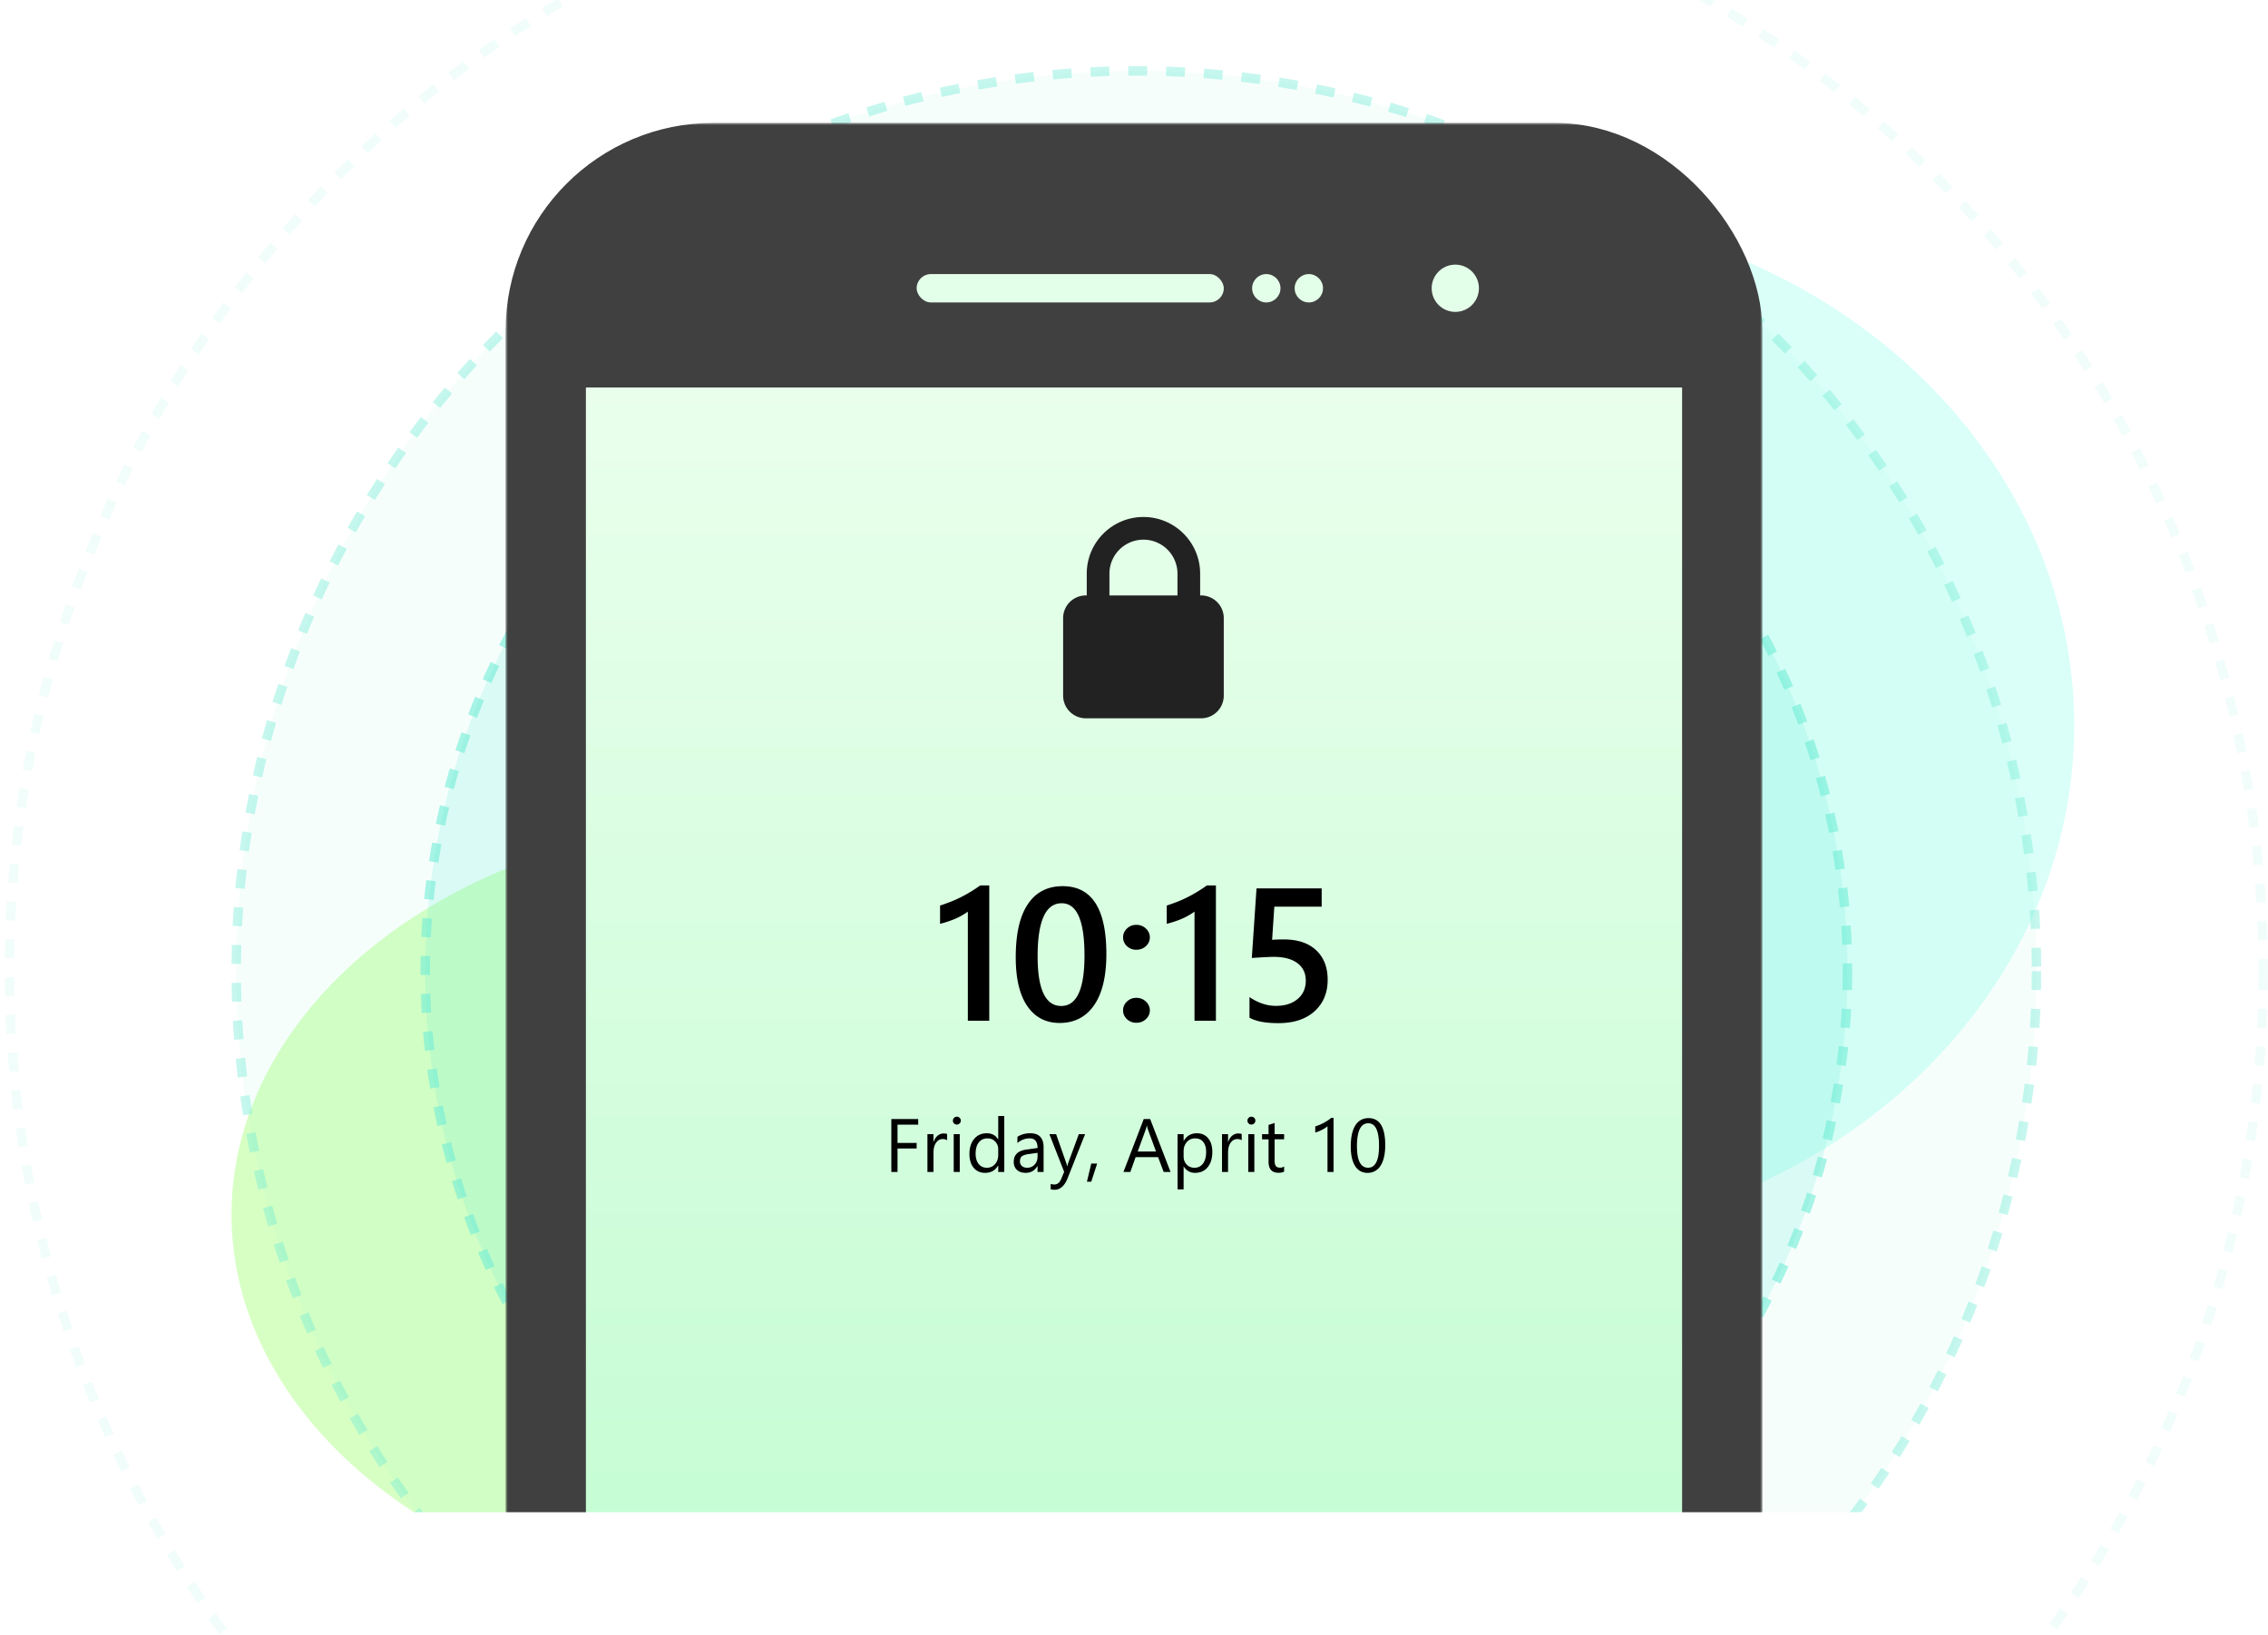 <svg width="480" height="346" fill="none" xmlns="http://www.w3.org/2000/svg"><g clip-path="url(#a)"><g opacity=".5" filter="url(#b)"><ellipse cx="163" cy="257" rx="114" ry="84" fill="#B0FF8A"/></g><g opacity=".5" filter="url(#c)"><ellipse cx="314.5" cy="153.5" rx="124.5" ry="109.5" fill="#B6FFF2"/></g><circle opacity=".1" cx="240.5" cy="205.5" r="238.5" stroke="#71ECD6" stroke-width="2" stroke-dasharray="4 4"/><circle opacity=".4" cx="240.5" cy="205.5" r="190.5" fill="#71ECD6" fill-opacity=".15" stroke="#71ECD6" stroke-width="2" stroke-dasharray="4 4"/><circle opacity=".6" cx="240.5" cy="205.5" r="150.5" fill="#71ECD6" fill-opacity=".35" stroke="#71ECD6" stroke-width="2" stroke-dasharray="4 4"/><mask id="d" style="mask-type:alpha" maskUnits="userSpaceOnUse" x="107" y="26" width="266" height="320"><path fill="#D9D9D9" d="M107 26h266v320H107z"/></mask><g mask="url(#d)"><rect x="111" y="30" width="258" height="517.616" rx="40" fill="#404040" stroke="#404040" stroke-width="8"/><rect x="194" y="58" width="65" height="6" rx="3" fill="#E4FFE9"/><path fill="url(#e)" d="M124 82h232v300H124z"/><path d="M194.328 237.984h-4.375v3.875H194v1.18h-4.047V248h-1.312v-11.203h5.687v1.187Zm6.125 3.313c-.224-.172-.547-.258-.969-.258-.546 0-1.005.258-1.375.773-.364.516-.547 1.219-.547 2.11V248h-1.281v-8h1.281v1.648h.032c.182-.562.461-1 .836-1.312a1.896 1.896 0 0 1 1.258-.477c.333 0 .588.037.765.11v1.328Zm2.047-3.328a.81.81 0 0 1-.586-.235.791.791 0 0 1-.242-.593c0-.24.081-.438.242-.594a.797.797 0 0 1 .586-.242c.234 0 .432.08.594.242a.78.78 0 0 1 .25.594.79.79 0 0 1-.25.586.811.811 0 0 1-.594.242Zm.625 10.031h-1.281v-8h1.281v8Zm9.422 0h-1.281v-1.359h-.032c-.593 1.031-1.51 1.547-2.75 1.547-1.005 0-1.81-.357-2.414-1.071-.599-.719-.898-1.695-.898-2.929 0-1.323.333-2.383 1-3.18.667-.797 1.555-1.196 2.664-1.196 1.099 0 1.898.433 2.398 1.297h.032v-4.953h1.281V248Zm-1.281-3.617v-1.18c0-.646-.214-1.193-.641-1.641-.427-.447-.969-.671-1.625-.671-.781 0-1.396.286-1.844.859-.448.573-.672 1.365-.672 2.375 0 .922.214 1.651.641 2.187.432.532 1.01.797 1.734.797.714 0 1.292-.257 1.735-.773.448-.516.672-1.167.672-1.953Zm9.601 3.617h-1.281v-1.25h-.031c-.558.958-1.378 1.438-2.461 1.438-.797 0-1.422-.211-1.875-.633-.448-.422-.672-.982-.672-1.68 0-1.495.88-2.365 2.641-2.609l2.398-.336c0-1.36-.55-2.039-1.648-2.039-.964 0-1.834.328-2.61.984v-1.313c.787-.5 1.693-.75 2.719-.75 1.88 0 2.82.995 2.82 2.985V248Zm-1.281-4.047-1.93.266c-.594.083-1.041.232-1.344.445-.302.208-.453.581-.453 1.117 0 .391.138.711.414.961.282.245.654.367 1.118.367.635 0 1.158-.221 1.57-.664.417-.448.625-1.013.625-1.695v-.797ZM229.648 240l-3.679 9.281c-.657 1.657-1.578 2.485-2.766 2.485-.333 0-.612-.034-.836-.102v-1.148c.276.093.529.14.758.14.646 0 1.13-.385 1.453-1.156l.641-1.516-3.125-7.984h1.422l2.164 6.156c.026.078.08.282.164.61h.047c.026-.125.078-.323.156-.594L228.32 240h1.328Zm2.555 6.219-1.25 3.843h-.914l.914-3.843h1.25ZM247.734 248h-1.453l-1.187-3.141h-4.75L239.227 248h-1.461l4.296-11.203h1.36L247.734 248Zm-3.07-4.32-1.758-4.774a4.662 4.662 0 0 1-.172-.75h-.031a4.136 4.136 0 0 1-.18.75l-1.742 4.774h3.883Zm5.867 3.164h-.031v4.836h-1.281V240h1.281v1.406h.031c.63-1.062 1.552-1.594 2.766-1.594 1.031 0 1.836.36 2.414 1.079.578.713.867 1.671.867 2.875 0 1.338-.325 2.411-.976 3.218-.651.802-1.542 1.204-2.672 1.204-1.037 0-1.836-.448-2.399-1.344Zm-.031-3.227v1.117c0 .662.214 1.224.641 1.688.432.458.979.687 1.64.687.776 0 1.383-.297 1.821-.89.442-.594.664-1.42.664-2.477 0-.89-.206-1.588-.618-2.094-.411-.505-.968-.757-1.671-.757-.745 0-1.344.26-1.797.781-.453.516-.68 1.164-.68 1.945Zm12.297-2.32c-.224-.172-.547-.258-.969-.258-.547 0-1.005.258-1.375.773-.364.516-.547 1.219-.547 2.11V248h-1.281v-8h1.281v1.648h.032c.182-.562.46-1 .835-1.312a1.898 1.898 0 0 1 1.258-.477c.334 0 .589.037.766.11v1.328Zm2.047-3.328a.809.809 0 0 1-.586-.235.788.788 0 0 1-.242-.593c0-.24.08-.438.242-.594a.796.796 0 0 1 .586-.242c.234 0 .432.08.594.242a.78.78 0 0 1 .25.594.79.79 0 0 1-.25.586.811.811 0 0 1-.594.242Zm.625 10.031h-1.281v-8h1.281v8Zm6.304-.078c-.302.167-.7.25-1.195.25-1.401 0-2.101-.781-2.101-2.344v-4.734h-1.375V240h1.375v-1.953l1.281-.414V240h2.015v1.094h-2.015v4.508c0 .536.091.919.273 1.148.183.229.485.344.907.344.322 0 .601-.089.835-.266v1.094Zm10.461.078h-1.281v-9.68a3.067 3.067 0 0 1-.437.344c-.188.125-.401.25-.641.375a8.421 8.421 0 0 1-.75.352c-.26.109-.516.195-.766.257v-1.296c.282-.079.579-.183.891-.313.318-.135.628-.284.93-.445.307-.167.596-.339.867-.516.271-.182.505-.359.703-.531h.484V248Zm10.938-5.648c0 .937-.086 1.768-.258 2.492-.167.724-.411 1.336-.734 1.836a3.31 3.31 0 0 1-1.18 1.132c-.464.256-.992.383-1.586.383a3.064 3.064 0 0 1-1.508-.367 3.2 3.2 0 0 1-1.109-1.086c-.302-.474-.531-1.054-.688-1.742-.156-.693-.234-1.484-.234-2.375 0-.979.081-1.844.242-2.594.167-.75.409-1.377.727-1.883.317-.51.711-.893 1.179-1.148.474-.26 1.016-.391 1.625-.391 2.349 0 3.524 1.914 3.524 5.743Zm-1.313.125c0-3.188-.757-4.782-2.273-4.782-1.599 0-2.398 1.623-2.398 4.867 0 3.027.783 4.54 2.351 4.54 1.547 0 2.32-1.542 2.32-4.625ZM209.367 187.367V216h-4.531v-23.086a14.748 14.748 0 0 1-2.656 1.504c-.938.404-2.012.762-3.223 1.074v-3.867a43.216 43.216 0 0 0 2.188-.781c.703-.274 1.393-.58 2.07-.918.69-.339 1.38-.716 2.07-1.133a29.402 29.402 0 0 0 2.168-1.426h1.914Zm14.883 29.102c-2.917 0-5.195-1.192-6.836-3.574-1.628-2.383-2.441-5.827-2.441-10.333 0-4.947.853-8.691 2.558-11.23 1.706-2.539 4.167-3.809 7.383-3.809 6.159 0 9.238 4.786 9.238 14.356 0 4.739-.872 8.359-2.617 10.859-1.732 2.487-4.16 3.731-7.285 3.731Zm.449-25.332c-3.398 0-5.097 3.743-5.097 11.23 0 7.005 1.666 10.508 5 10.508 3.281 0 4.921-3.561 4.921-10.684 0-7.369-1.608-11.054-4.824-11.054ZM240.5 216.43c-.781 0-1.445-.254-1.992-.762-.547-.521-.82-1.139-.82-1.856 0-.729.273-1.354.82-1.874.547-.521 1.211-.782 1.992-.782.794 0 1.465.261 2.012.782.56.52.84 1.145.84 1.874 0 .717-.28 1.335-.84 1.856-.547.508-1.218.762-2.012.762Zm0-15.45c-.781 0-1.445-.253-1.992-.761-.547-.521-.82-1.14-.82-1.856 0-.729.273-1.354.82-1.875.547-.521 1.211-.781 1.992-.781.794 0 1.465.26 2.012.781.56.521.84 1.146.84 1.875 0 .716-.28 1.335-.84 1.856-.547.508-1.218.761-2.012.761Zm16.836-13.613V216h-4.531v-23.086a14.757 14.757 0 0 1-2.657 1.504c-.937.404-2.011.762-3.222 1.074v-3.867a42.829 42.829 0 0 0 2.187-.781c.703-.274 1.394-.58 2.071-.918.69-.339 1.38-.716 2.07-1.133a29.402 29.402 0 0 0 2.168-1.426h1.914Zm7.109 27.988V211c1.836 1.237 3.698 1.855 5.586 1.855 1.901 0 3.431-.481 4.59-1.445 1.159-.976 1.738-2.272 1.738-3.887 0-1.588-.592-2.825-1.777-3.711-1.172-.885-2.858-1.328-5.059-1.328-.755 0-2.285.078-4.589.235l.996-14.727h13.789v3.867h-10.02l-.469 7.012a42.64 42.64 0 0 1 2.442-.078c2.969 0 5.26.762 6.875 2.285 1.627 1.524 2.441 3.607 2.441 6.25 0 2.774-.931 5-2.793 6.68-1.849 1.666-4.394 2.5-7.636 2.5-2.735 0-4.773-.384-6.114-1.153Z" fill="#000"/><path fill-rule="evenodd" clip-rule="evenodd" d="M234.8 126h14.4v-4.6a7.2 7.2 0 0 0-14.4 0v4.6Zm-4.8 0h-.2a4.8 4.8 0 0 0-4.8 4.8v16.4a4.8 4.8 0 0 0 4.8 4.8h24.4a4.8 4.8 0 0 0 4.8-4.8v-16.4a4.8 4.8 0 0 0-4.8-4.8h-.2v-4.6c0-6.627-5.373-12-12-12s-12 5.373-12 12v4.6Z" fill="#222"/><circle cx="308" cy="61" r="5" fill="#E4FFE9"/><circle cx="277" cy="61" r="3" fill="#E4FFE9"/><circle cx="268" cy="61" r="3" fill="#E4FFE9"/></g><g filter="url(#f)"><path fill="#fff" d="M82 320h319v47H82z"/></g></g><defs><filter id="b" x="-36.8" y="87.2" width="399.6" height="339.6" filterUnits="userSpaceOnUse" color-interpolation-filters="sRGB"><feFlood flood-opacity="0" result="BackgroundImageFix"/><feBlend in="SourceGraphic" in2="BackgroundImageFix" result="shape"/><feGaussianBlur stdDeviation="42.9" result="effect1_foregroundBlur_6132_17763"/></filter><filter id="c" x="128" y="-18" width="373" height="343" filterUnits="userSpaceOnUse" color-interpolation-filters="sRGB"><feFlood flood-opacity="0" result="BackgroundImageFix"/><feBlend in="SourceGraphic" in2="BackgroundImageFix" result="shape"/><feGaussianBlur stdDeviation="31" result="effect1_foregroundBlur_6132_17763"/></filter><filter id="f" x="58.9" y="296.9" width="365.2" height="93.2" filterUnits="userSpaceOnUse" color-interpolation-filters="sRGB"><feFlood flood-opacity="0" result="BackgroundImageFix"/><feBlend in="SourceGraphic" in2="BackgroundImageFix" result="shape"/><feGaussianBlur stdDeviation="11.55" result="effect1_foregroundBlur_6132_17763"/></filter><linearGradient id="e" x1="124" y1="82" x2="124" y2="376.618" gradientUnits="userSpaceOnUse"><stop stop-color="#E9FFEC"/><stop offset="1" stop-color="#BEFCCF"/></linearGradient><clipPath id="a"><path fill="#fff" d="M0 0h480v346H0z"/></clipPath></defs></svg>